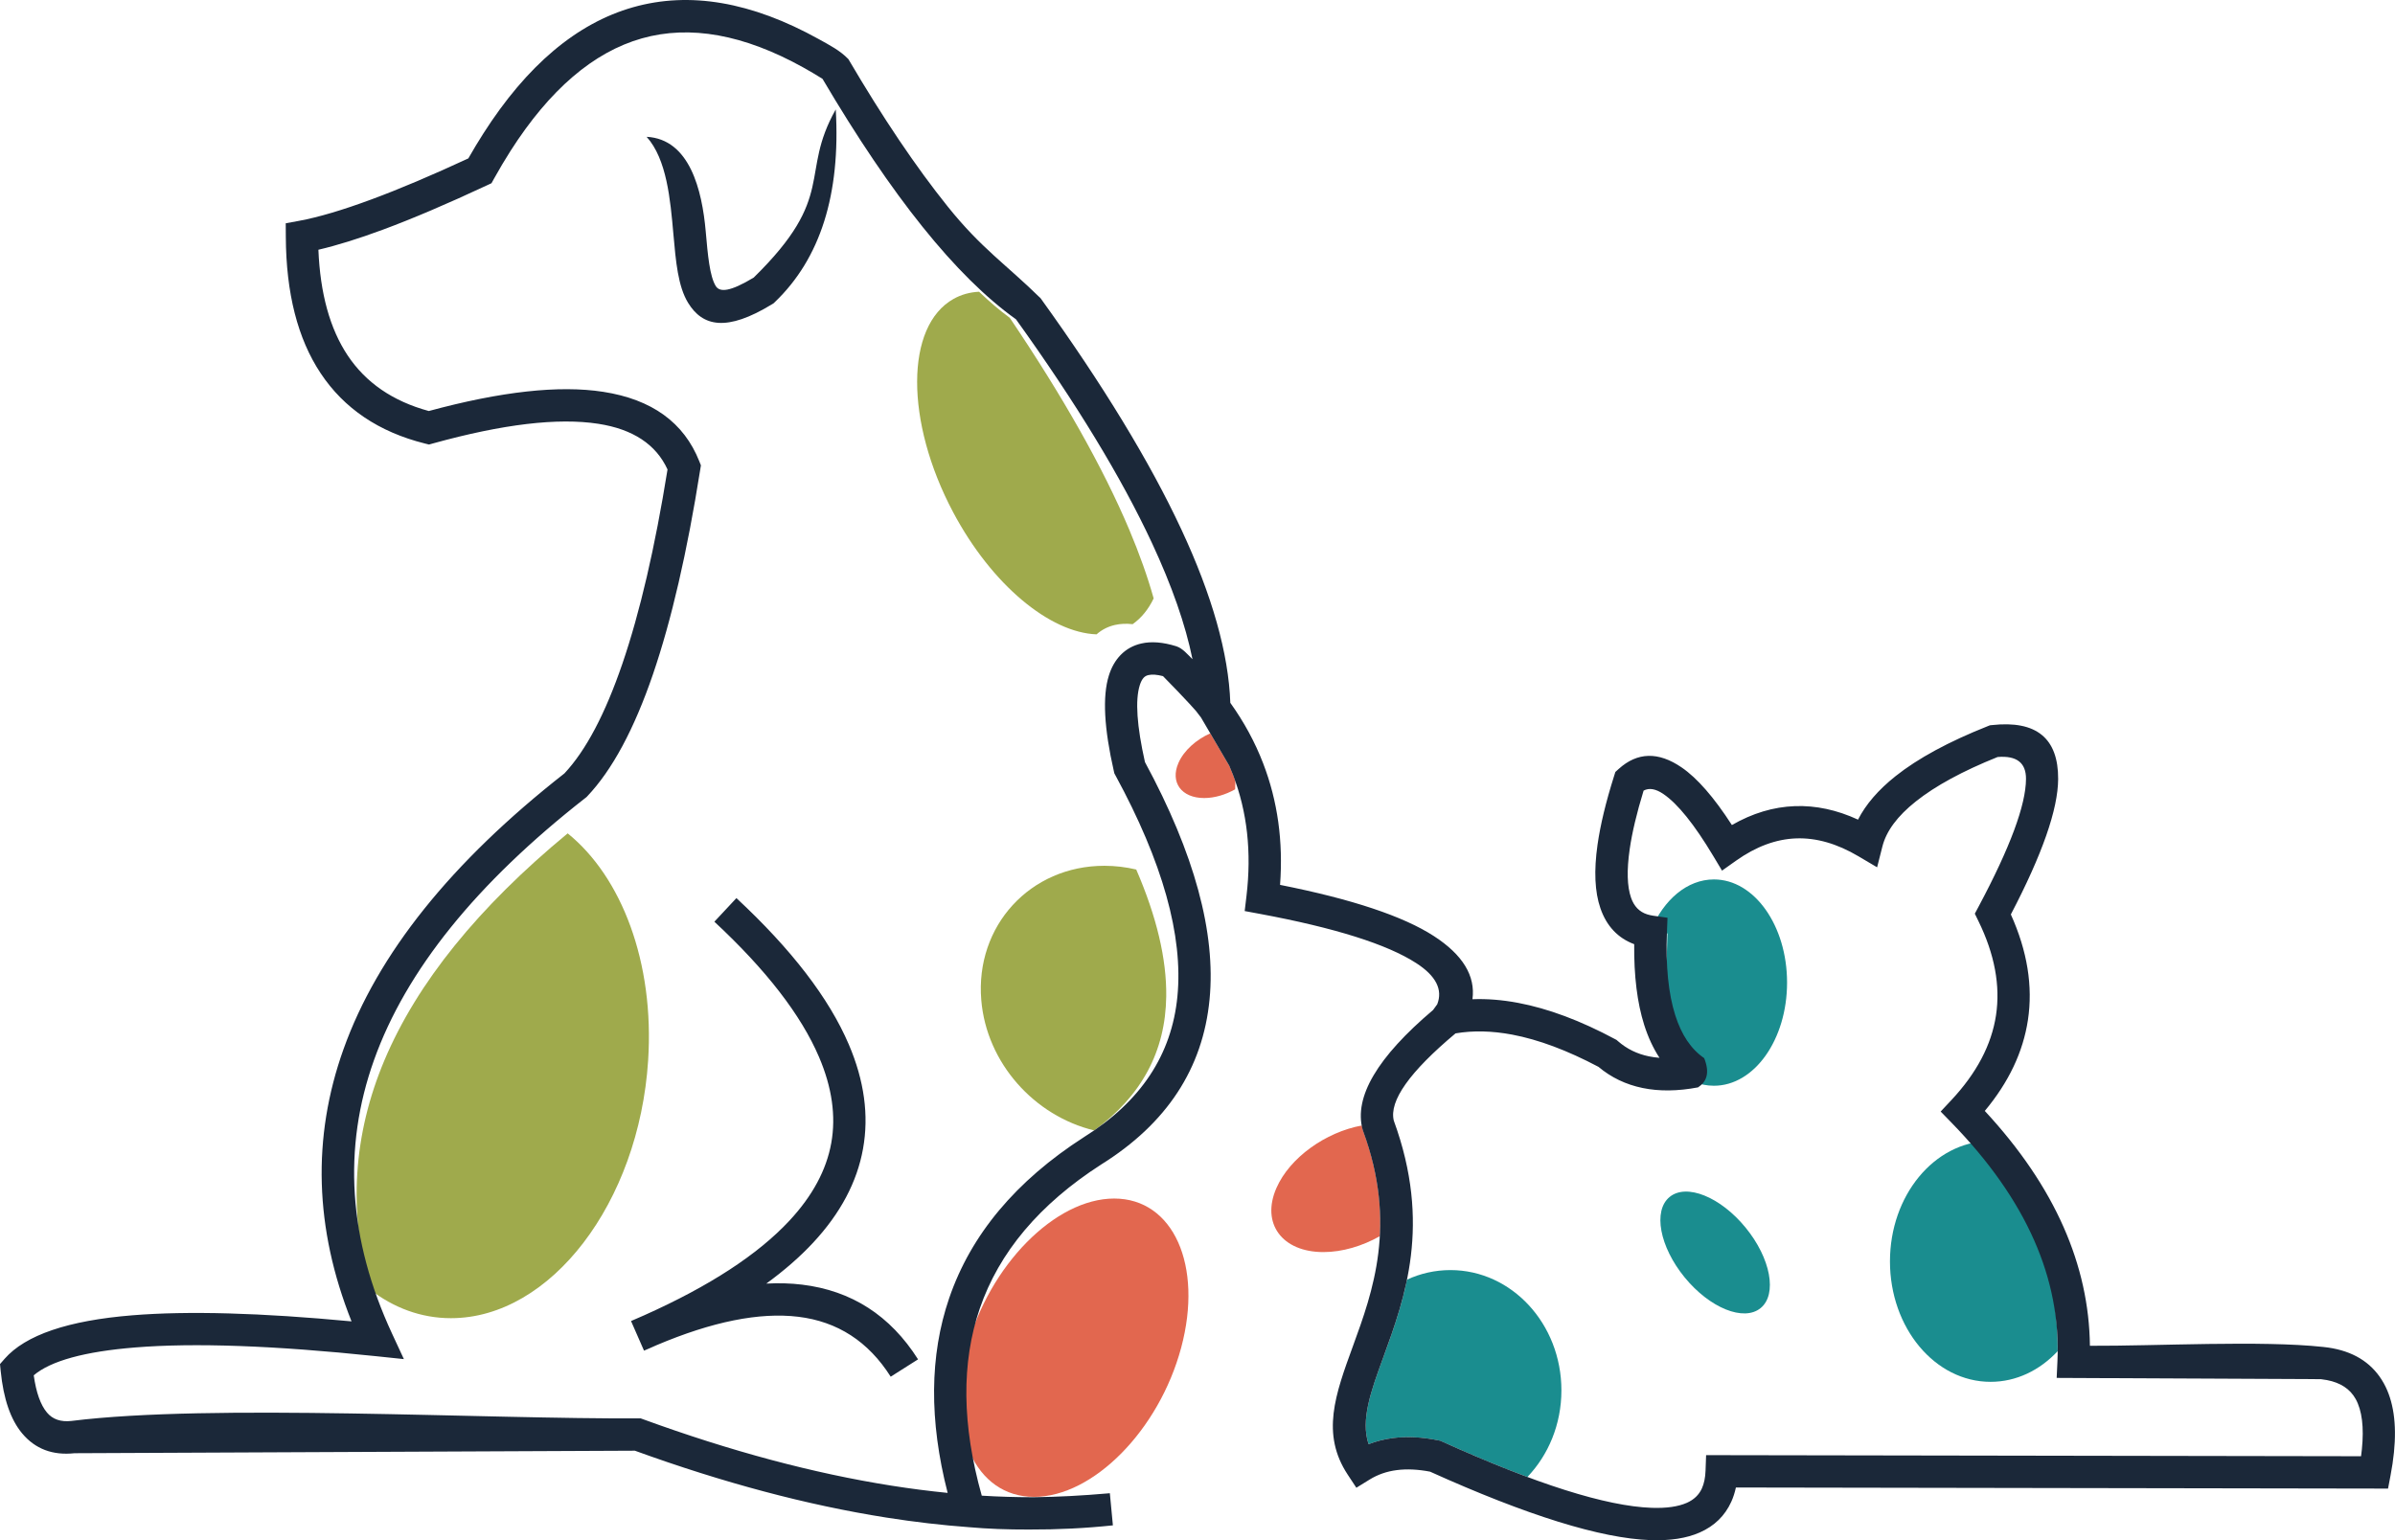 <?xml version="1.0" encoding="utf-8"?>
<!-- Generator: Adobe Illustrator 28.3.0, SVG Export Plug-In . SVG Version: 6.00 Build 0)  -->
<svg version="1.1" id="レイヤー_1" xmlns="http://www.w3.org/2000/svg" xmlns:xlink="http://www.w3.org/1999/xlink" x="0px"
	 y="0px" viewBox="0 0 896.61 576.79" style="enable-background:new 0 0 896.61 576.79;" xml:space="preserve">
<style type="text/css">
	.st0{fill-rule:evenodd;clip-rule:evenodd;fill:#9FAA4C;}
	.st1{fill-rule:evenodd;clip-rule:evenodd;fill:#E2674F;}
	.st2{fill-rule:evenodd;clip-rule:evenodd;fill:#1A8D8F;}
	.st3{fill:#1B2839;}
</style>
<g>
	<g>
		<path class="st0" d="M212.52,312.08c20.16,16.28,32.51,48.26,30.12,85.05c-3.45,53.29-36.5,96.5-73.82,96.5
			c-11.19,0-21.5-3.89-30.35-10.77c-8.1-29.36-6.28-58,5.48-85.89C156.16,368.04,179.02,339.75,212.52,312.08"/>
		<path class="st0" d="M356.98,111.93c2.92-1.64,6.14-2.51,9.55-2.68c3.87,3.71,7.7,6.97,11.5,9.77c20,29.65,34.9,56.08,44.71,79.29
			c3.85,9.13,6.9,17.72,9.15,25.78c-1.93,4.03-4.55,7.31-7.87,9.65c-2.36-0.27-4.57-0.17-6.6,0.29c-2.64,0.6-4.94,1.78-6.9,3.52
			c-17.41-0.63-39.2-18.44-53.71-45.76C338.79,157.83,338.87,122.08,356.98,111.93"/>
		<path class="st0" d="M425.37,325.62c-3.86-0.91-7.86-1.4-11.93-1.4c-27.77,0-48.4,22.51-46.08,50.29
			c1.97,23.61,19.9,43.42,42.3,48.82c17.69-12.91,26.68-29.65,26.94-50.22C436.77,359.13,433.02,343.3,425.37,325.62"/>
		<path class="st1" d="M387.13,560.55c22.13,0,46.78-25.01,55.06-55.86c8.28-30.85-2.95-55.86-25.07-55.86
			c-22.13,0-46.78,25.01-55.06,55.86C353.78,535.53,365.01,560.55,387.13,560.55"/>
		<path class="st1" d="M495.44,468.88c7.1,0,14.57-2.25,21.14-5.96c0.65-11.66-0.85-24.69-6.27-39.41l-0.17-0.52
			c-0.14-0.5-0.24-1.01-0.34-1.51c-13.52,2.48-26.95,12.01-31.94,23.39C472.04,458.13,479.92,468.88,495.44,468.88"/>
		<path class="st1" d="M450.81,298.85c3.9,0,7.99-1.24,11.59-3.27c0.05-0.99,0.08-1.99,0.08-3.02l-0.86-2.35
			c-0.45-1.16-0.92-2.31-1.42-3.45l-7.11-12.14c-5.27,2.35-9.88,6.42-11.91,11.07C437.98,292.96,442.3,298.85,450.81,298.85"/>
		<path class="st2" d="M745.21,517.47c9.65,0,18.44-4.34,25.11-11.48c0.08-14.11-2.19-27.97-6.81-41.56
			c-4.29-12.58-10.59-24.97-18.92-37.14c-20.52,0.4-37.05,20.43-37.05,45.08C707.54,497.28,724.4,517.47,745.21,517.47"/>
		<path class="st2" d="M641.64,406.59c15.12,0,27.38-17.29,27.38-38.63c0-21.33-12.26-38.63-27.38-38.63
			c-10.04,0-18.81,7.62-23.58,18.98l0.76,0.18l5.41,1.09l-0.21,7.67c-0.49,17.56,0.52,32.04,3.01,43.38
			C631.25,404.41,636.26,406.59,641.64,406.59"/>
		<path class="st2" d="M571.79,553.11c7.85-8.19,12.75-19.7,12.75-32.46c0-24.87-18.61-45.03-41.55-45.03
			c-5.77,0-11.27,1.27-16.26,3.58c-2.19,10.75-5.67,20.3-8.84,29c-4.66,12.78-8.56,23.46-5.54,32.62c2.85-1.11,5.88-1.87,9.06-2.28
			c5.27-0.68,10.99-0.39,17.09,0.86l0.71,0.15l0.57,0.26C551.45,545.07,562.12,549.52,571.79,553.11"/>
		<path class="st2" d="M653.49,459.71c9.41,11.49,11.93,24.99,5.63,30.14c-6.29,5.15-19.03,0.01-28.43-11.48
			c-9.41-11.49-11.93-24.99-5.63-30.14C631.35,443.07,644.09,448.21,653.49,459.71"/>
		<path class="st3" d="M446.43,246.86c-2.63-12.95-7.7-27.48-15.2-43.57c-11.42-24.51-28.39-52.41-50.88-83.72
			c-11.24-8.03-22.9-19.58-34.97-34.62c-11.98-14.92-24.47-33.4-37.46-55.43c-2.4-1.5-4.83-2.94-7.26-4.29
			c-22.23-12.34-42.36-15.96-60.37-10.86c-18.12,5.14-34.52,19.2-49.18,42.16c-2.05,3.22-4.11,6.68-6.17,10.38l-0.94,1.7l-1.78,0.83
			c-14.84,6.94-27.84,12.48-38.99,16.61c-9.07,3.36-17.09,5.85-24.03,7.47c0.67,16.39,4.31,29.57,10.92,39.53
			c6.8,10.24,16.93,17.2,30.41,20.87c27.05-7.34,48.82-9.74,65.29-7.19c18.23,2.82,30.23,11.5,35.98,26.03l0.6,1.51l-0.27,1.67
			c-4.88,30.85-10.77,56.34-17.65,76.47c-7.07,20.68-15.29,35.95-24.65,45.81l-0.28,0.29l-0.39,0.3
			c-40.77,31.87-67.15,64.59-79.13,98.13c-11.82,33.08-9.58,67.21,6.69,102.36l4.48,9.66l-10.59-1.11
			c-37.86-3.97-67.88-5.05-90.05-3.25c-18.89,1.53-31.53,5.01-37.93,10.42c0.9,6.43,2.55,11.08,4.95,13.95
			c2.13,2.55,5.2,3.6,9.19,3.14c52.42-6.55,155.12-0.6,213.08-0.96l0.99,0.36c32.77,11.96,63.73,20.23,92.85,24.83
			c7.13,1.13,14.16,2.03,21.08,2.72c-6.96-27.12-6.78-51.42,0.56-72.89c8.14-23.82,24.97-43.94,50.47-60.34l0.07-0.05
			c21.17-13.22,32.81-30.78,34.92-52.69c2.19-22.68-5.54-50.26-23.19-82.71l-0.41-0.75l-0.19-0.81
			c-3.68-16.11-4.31-28.05-1.88-35.83c0.97-3.12,2.44-5.69,4.4-7.71c2.11-2.17,4.69-3.6,7.73-4.3c3.77-0.87,8.15-0.52,13.12,1.03
			C442.81,242.8,444.63,245.13,446.43,246.86 M566.1,387.44c-7.58-1.42-14.64-1.58-21.2-0.46c-17.2,14.41-24.91,25.3-23.11,32.67
			c14.22,38.86,4.16,66.44-3.9,88.56c-4.66,12.78-8.56,23.46-5.54,32.61c2.86-1.11,5.88-1.87,9.07-2.29
			c5.27-0.68,10.98-0.39,17.09,0.86l0.71,0.14l0.57,0.26c35.29,15.96,61.47,24.25,78.54,24.86c5.5,0.19,9.88-0.43,13.14-1.86
			c2.67-1.18,4.56-2.98,5.66-5.4c0.82-1.82,1.28-4.03,1.37-6.63l0.21-5.84l245.19,0.41l0.31-2.6c0.83-8.24,0.06-14.52-2.32-18.82
			c-2.08-3.76-5.68-6.13-10.77-7.1c-0.75-0.14-1.51-0.26-2.27-0.34l-98.9-0.47l0.29-6.27c0.7-15.41-2.21-30.51-8.73-45.29
			c-6.61-14.98-16.94-29.67-30.96-44.05l-4.03-4.14l3.96-4.23c9.49-10.13,15.08-20.74,16.76-31.82c1.68-11.09-0.51-22.86-6.58-35.27
			l-1.35-2.78l1.45-2.72c11.75-22.04,17.66-37.95,17.71-47.74c0.03-6.06-3.51-8.79-10.62-8.21c-13.1,5.26-23.32,10.82-30.65,16.66
			c-6.86,5.46-11.02,11.07-12.48,16.81l-1.99,7.84l-6.97-4.12c-8.01-4.74-15.79-6.98-23.32-6.71c-7.53,0.27-15.02,3.04-22.45,8.3
			l-5.32,3.77l-3.35-5.59c-7.03-11.73-13.23-19.43-18.57-23.08c-2.89-1.98-5.37-2.41-7.44-1.29c-2.57,8.38-4.31,15.7-5.21,21.96
			c-1.13,7.87-0.96,13.92,0.51,18.15c1.11,3.23,3.14,5.31,6.05,6.23c0.71,0.22,1.45,0.39,2.2,0.5l5.4,0.77l-0.21,5.44
			c-0.49,12.6,0.54,22.95,3.1,31.03c2.34,7.4,5.95,12.76,10.84,16.1c2.23,5.64,0.85,8.89-2.3,10.95c-7.6,1.44-14.53,1.52-20.77,0.23
			c-6.25-1.29-11.75-3.93-16.49-7.91C586.75,393.34,575.99,389.31,566.1,387.44z M264.2,86.66c0.77,8.83,1.48,16.74,3.74,20.44
			c1.5,2.45,5.38,2.18,14.22-3.15c31.34-30.71,16.92-38.51,30.72-62.97c1.84,31.78-5.76,55.84-22.81,72.15l-0.48,0.46l-0.56,0.34
			c-17,10.4-25.99,8.36-31.43-0.53c-3.77-6.17-4.59-15.41-5.5-25.71c-1.15-13.03-2.47-28.04-10.02-36.46
			C258.21,52.09,262.84,71.2,264.2,86.66z M275.69,336.32c20.63,19.19,34.65,37.45,42.06,54.77c5.81,13.57,7.59,26.61,5.34,39.1
			c-2.24,12.47-8.47,24.2-18.67,35.16c-4.91,5.28-10.76,10.39-17.54,15.33c4.66-0.25,9.12-0.13,13.37,0.39
			c18.55,2.24,33.04,11.57,43.44,27.98l-10.24,6.49c-8.35-13.17-19.9-20.66-34.62-22.44c-14.5-1.75-32.21,1.81-53.1,10.67
			c-1.53,0.67-3.08,1.39-4.63,2.02l-4.86-11.09l4.97-2.17c24.4-10.91,42.52-22.72,54.35-35.44c8.6-9.25,13.82-18.93,15.64-29.05
			c1.81-10.09,0.28-20.84-4.59-32.23c-6.73-15.73-19.79-32.62-39.17-50.65L275.69,336.32z M538.06,376.07
			c2.13-5.48-0.47-10.61-7.82-15.37c-10.91-7.08-30.48-13.25-58.67-18.49l-5.6-1.04l0.67-5.62c1.96-16.44,0.28-31.55-5.03-45.34
			c-0.45-1.16-0.92-2.31-1.42-3.46l-10.58-18.07l-1.91-2.48l-2.41-2.67c-2.47-2.68-5.77-6.13-9.9-10.33
			c-2.25-0.58-4.07-0.72-5.43-0.4c-0.72,0.16-1.3,0.47-1.76,0.94c-0.6,0.62-1.11,1.58-1.51,2.87c-1.75,5.61-1.1,15.2,1.94,28.77
			c18.54,34.3,26.6,63.93,24.19,88.86c-2.5,25.9-16.02,46.51-40.57,61.84c-23.09,14.86-38.25,32.87-45.47,53.99
			c-6.93,20.25-6.67,43.6,0.76,70.03c6.43,0.39,12.77,0.58,19.01,0.58l0.98-0.01c8.52-0.1,17.64-0.58,27.31-1.43l0.65-0.06
			l1.14,12.04c-10.21,1.08-20.7,1.6-31.45,1.56c-7.97,0.03-15.46-0.26-22.46-0.88c-10.08-0.74-20.39-1.94-30.91-3.6
			c-29.67-4.68-61.05-13.03-94.13-25.04L27.93,544.2c-8.21,0.89-14.76-1.59-19.64-7.43c-4.32-5.16-7-12.95-8.03-23.35L0,510.82
			l1.72-1.97c7.8-8.91,23.76-14.35,47.88-16.3c20.76-1.69,48.09-0.93,82,2.28c-13.84-34.81-14.84-68.79-3-101.94
			c12.71-35.6,40.29-70.03,82.71-103.27c8.03-8.58,15.26-22.28,21.69-41.08c6.56-19.17,12.19-43.42,16.9-72.73
			c-4.3-9.39-12.95-15.1-25.94-17.11c-15.07-2.33-35.68,0.11-61.81,7.34l-1.55,0.43l-1.53-0.38c-17.24-4.32-30.27-13.1-39.05-26.34
			c-8.57-12.91-12.92-29.94-13.02-51.08l-0.03-5.05l4.98-0.92c7.23-1.33,16.27-4.01,27.1-8.02c10.59-3.92,22.69-9.05,36.28-15.36
			c1.81-3.18,3.67-6.28,5.59-9.28c16.33-25.58,35.03-41.35,56.1-47.33c21.18-6,44.36-2.02,69.51,11.95c3.99,2.22,7.9,4.2,11.07,7.48
			c12.92,22.01,25.32,40.42,37.21,55.23c12.64,15.75,21.73,21.53,34.77,34.34c23.3,32.35,40.85,61.18,52.64,86.47
			c11.59,24.86,17.71,46.53,18.37,65.02c5.14,7.17,9.24,14.73,12.29,22.66c5.43,14.08,7.54,29.26,6.33,45.51
			c26.92,5.34,46.12,11.74,57.61,19.19c10.79,7,15.59,14.88,14.42,23.63c5.47-0.21,11.16,0.25,17.07,1.36
			c11.29,2.13,23.4,6.66,36.32,13.59l0.56,0.3l0.55,0.48c3.28,2.86,7.12,4.75,11.54,5.66c1.27,0.26,2.6,0.45,3.98,0.55
			c-2.34-3.56-4.25-7.67-5.73-12.33c-2.61-8.25-3.86-18.33-3.74-30.22c-6.12-2.29-10.35-6.78-12.65-13.46
			c-2.11-6.11-2.47-14.04-1.08-23.79c1.06-7.44,3.13-16.02,6.2-25.73l0.48-1.52l1.25-1.13c7-6.33,14.85-6.52,23.53-0.58
			c5.85,4,12.13,11.2,18.84,21.59c7.7-4.43,15.57-6.79,23.6-7.08c7.83-0.28,15.71,1.41,23.62,5.06c2.92-5.73,7.6-11.15,14.03-16.27
			c8.38-6.67,19.9-12.92,34.55-18.74l0.8-0.32l0.77-0.08c16.6-1.83,24.85,4.91,24.77,20.22c-0.06,11.34-5.97,28.24-17.71,50.69
			c6.18,13.71,8.31,26.9,6.39,39.56c-1.81,11.94-7.19,23.29-16.14,34.02c13.12,14.16,22.96,28.67,29.51,43.53
			c6.39,14.49,9.67,29.3,9.84,44.42c25.03,0.12,64.06-2.08,87.38,0.44c1.26,0.13,2.44,0.3,3.54,0.51
			c8.82,1.68,15.19,6.06,19.11,13.12c3.61,6.52,4.88,15.15,3.79,25.88c-0.28,2.75-0.7,5.62-1.27,8.59l-0.94,4.94l-244.14-0.41
			c-0.41,1.91-0.98,3.69-1.73,5.34c-2.38,5.25-6.32,9.09-11.82,11.51c-4.91,2.17-11.07,3.12-18.45,2.86
			c-18.58-0.66-46.08-9.21-82.49-25.64c-4.55-0.87-8.71-1.07-12.47-0.58c-3.74,0.48-7.12,1.66-10.14,3.52l-4.99,3.08l-3.23-4.9
			c-10.05-15.24-4.69-29.93,1.95-48.13c7.41-20.32,16.66-45.67,3.79-80.58l-0.17-0.52c-3.29-12.18,5.51-27.12,26.39-44.78
			L538.06,376.07z"/>
	</g>
</g>
</svg>
